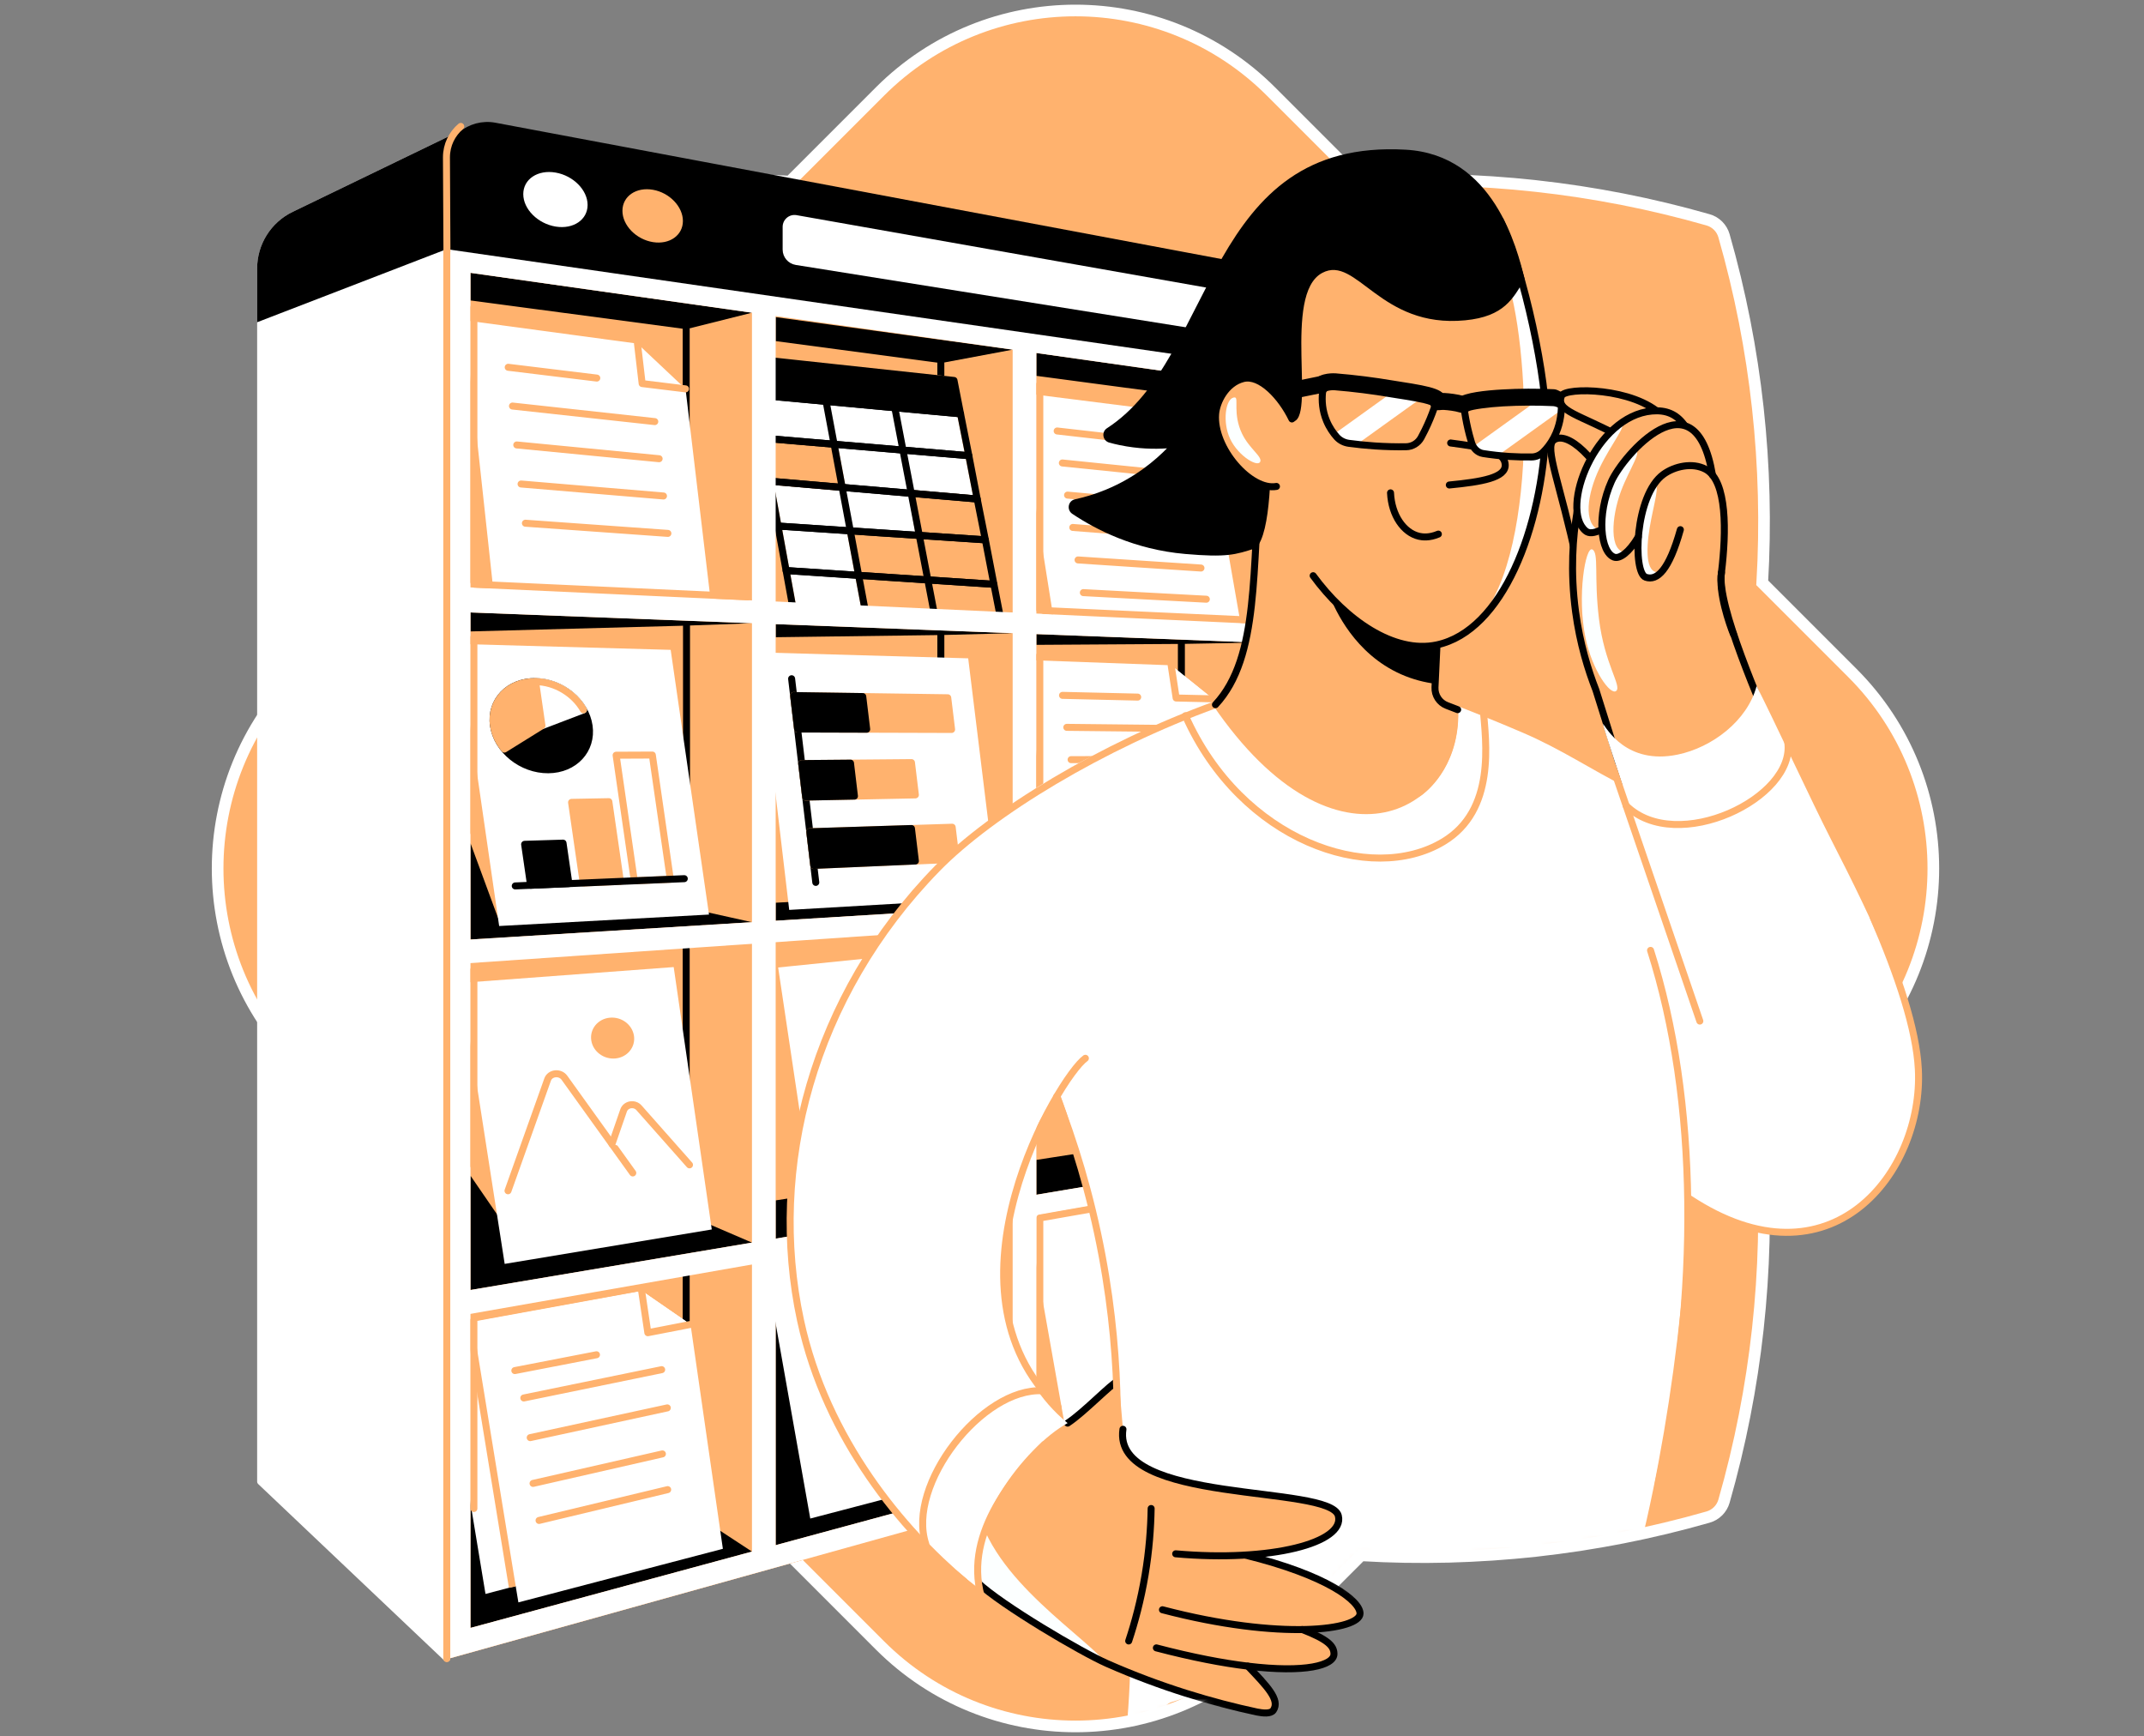 <svg width="368" height="298" viewBox="0 0 368 298" fill="none" xmlns="http://www.w3.org/2000/svg">
<rect x="0" y="0" width="368" height="298" fill="#808080" stroke="none"/>
<g clip-path="url(#clip0_7066_536)">
<path d="M317.943 115.491L302.475 100.023C303.648 80.019 301.465 59.852 295.907 40.451C295.534 39.141 294.495 38.105 293.188 37.732C273.783 32.174 253.62 29.991 233.616 31.163L218.152 15.699C199.62 -2.833 169.575 -2.833 151.043 15.699L135.575 31.167C115.574 29.994 95.408 32.178 76.002 37.739C74.696 38.112 73.66 39.148 73.287 40.454C67.726 59.86 65.543 80.022 66.719 100.026L51.251 115.494C32.722 134.026 32.722 164.071 51.251 182.6L66.719 198.068C65.543 218.072 67.726 238.231 73.287 257.633C73.66 258.943 74.696 259.978 76.002 260.352C95.408 265.913 115.574 268.096 135.575 266.92L151.043 282.388C169.575 300.923 199.62 300.923 218.152 282.388L233.616 266.923C253.62 268.1 273.786 265.916 293.188 260.359C294.495 259.985 295.534 258.946 295.907 257.64C301.465 238.231 303.652 218.068 302.475 198.064L317.943 182.596C336.475 164.064 336.475 134.019 317.943 115.491Z" fill="#FFB26E" stroke="white" stroke-width="2" stroke-miterlimit="10"/>
<mask id="mask0_7066_536" style="mask-type:luminance" maskUnits="userSpaceOnUse" x="0" y="1" width="347" height="296">
<path d="M302.475 100.023C303.648 80.019 301.465 59.852 295.907 40.451C295.534 39.141 294.495 38.105 293.188 37.732C273.783 32.174 256.173 23.542 236.169 24.715L218.148 15.699C199.616 -2.833 169.571 -2.833 151.039 15.699L72.914 14.871C52.913 13.699 46.077 19.154 26.672 24.715C25.365 25.085 -1.26 198.064 0.047 198.438C19.452 203.999 48.007 297.465 68.011 296.292L151.039 282.391C165.331 296.683 186.465 299.955 203.892 292.207C209.062 289.907 222.251 311.355 238.152 277.429L229.467 271.076L233.616 266.927C253.62 268.103 273.786 265.92 293.188 260.362C294.495 259.989 295.534 258.95 295.907 257.643C301.465 238.234 322.825 234.558 321.652 214.554L339.169 189.33C357.701 170.798 336.479 134.019 317.947 115.491L302.479 100.023H302.475Z" fill="white"/>
</mask>
<g mask="url(#mask0_7066_536)">
<path d="M62.197 38.968L72.019 267.568L76.686 284.741L219.807 244.863V63.42L205.881 54.429L62.197 38.968Z" fill="#FFB26E"/>
<path d="M219.807 244.863L76.689 284.741V28.497C76.689 24.137 80.651 20.852 84.937 21.654L214.482 45.973C217.57 46.554 219.807 49.248 219.807 52.393V244.866V244.863Z" fill="#FFB26E"/>
<path d="M219.116 242.489L184.018 251.684L176.048 206.738L205.166 201.459L210.393 205.069L213.562 207.256L219.116 242.489Z" fill="white"/>
<path d="M178.474 231.98V209.031L187.698 207.411" stroke="#FFB26E" stroke-width="1.2" stroke-linecap="round" stroke-linejoin="round"/>
<path d="M117.779 258.89V218.991" stroke="black" stroke-width="1.2" stroke-linecap="round" stroke-linejoin="round"/>
<path d="M161.488 247.905V211.324" stroke="black" stroke-width="1.2" stroke-linecap="round" stroke-linejoin="round"/>
<path d="M202.775 204.083V237.53" stroke="black" stroke-width="1.2" stroke-linecap="round" stroke-linejoin="round"/>
<path d="M80.753 244.57L89.907 265.892L117.779 258.89L129.07 266.283L80.753 279.38V244.57Z" fill="black"/>
<path d="M133.137 224.387L140.023 253.301L161.488 247.906L173.815 254.15L133.137 265.18V224.387Z" fill="black"/>
<path d="M174.171 251.417L139.075 260.612L131.102 215.666L160.221 210.387L165.45 213.994L168.62 216.184L174.171 251.417Z" fill="white"/>
<path d="M117.779 208.401V162.867" stroke="black" stroke-width="1.2" stroke-linecap="round" stroke-linejoin="round"/>
<path d="M161.488 201.611V159.75" stroke="black" stroke-width="1.2" stroke-linecap="round" stroke-linejoin="round"/>
<path d="M202.775 195.197V156.922" stroke="black" stroke-width="1.2" stroke-linecap="round" stroke-linejoin="round"/>
<path d="M80.753 201.769L88.438 212.958L117.779 208.401L129.07 213.254L80.753 221.386V201.769Z" fill="black"/>
<path d="M133.137 206.013L161.488 201.611L173.815 205.724L133.137 212.571V206.013Z" fill="black"/>
<path d="M175.037 200.068L140.023 209.243L133.563 166.04L162.464 163.103L166.968 164.413L169.634 165.801L175.037 200.068Z" fill="white"/>
<path d="M177.883 199.064L202.775 195.197L215.736 198.67L177.883 205.041V199.064Z" fill="black"/>
<path d="M80.753 144.698L85.469 157.492L117.835 155.77L129.07 158.264L80.753 161.236V144.698Z" fill="black"/>
<path d="M133.137 154.925L161.488 153.354L173.815 155.513L133.137 158.014V154.925Z" fill="black"/>
<path d="M80.753 105.108L129.07 106.957L117.835 107.369L80.753 108.366V105.108Z" fill="black"/>
<path d="M133.137 107.112L173.815 108.669L161.488 108.986L133.137 109.359V107.112Z" fill="black"/>
<path d="M117.835 155.77V107.369" stroke="black" stroke-width="1.2" stroke-linecap="round" stroke-linejoin="round"/>
<path d="M161.488 153.354V108.986" stroke="black" stroke-width="1.2" stroke-linecap="round" stroke-linejoin="round"/>
<path d="M202.775 151.068V110.511" stroke="black" stroke-width="1.2" stroke-linecap="round" stroke-linejoin="round"/>
<path d="M177.883 152.446L202.775 151.069L215.736 152.932L177.883 155.263V152.446Z" fill="black"/>
<path d="M177.883 108.827L215.736 110.275L202.775 110.511L177.883 110.669V108.827Z" fill="black"/>
<path d="M202.775 67.819L177.883 64.505V60.581L215.736 65.945L202.775 67.819Z" fill="black"/>
<path d="M161.488 62.318L133.137 58.542V54.429L173.815 60.008L161.488 62.318Z" fill="black"/>
<path d="M117.779 102.706V56.496" stroke="black" stroke-width="1.2" stroke-linecap="round" stroke-linejoin="round"/>
<path d="M161.488 62.318V104.647" stroke="black" stroke-width="1.2" stroke-linecap="round" stroke-linejoin="round"/>
<path d="M202.775 67.819V106.482" stroke="black" stroke-width="1.2" stroke-linecap="round" stroke-linejoin="round"/>
<path d="M116.62 264.832L83.331 273.552L75.77 227.817L103.388 222.809L111.355 228.306L116.62 264.832Z" fill="white"/>
<path d="M103.043 222.523L104.058 229.37L111.006 228.021" fill="white"/>
<path d="M103.043 222.523L104.058 229.37L111.006 228.021" stroke="#FFB26E" stroke-width="1.2" stroke-linecap="round" stroke-linejoin="round"/>
<path d="M213.179 108.366L180.975 107.035L174.657 67.33L200.303 70.57L207.692 76.948L213.179 108.366Z" fill="white"/>
<path d="M200.303 70.57L201.271 76.219L207.692 76.948" fill="white"/>
<path d="M200.303 70.57L201.271 76.219L207.692 76.948" stroke="#FFB26E" stroke-width="1.2" stroke-linecap="round" stroke-linejoin="round"/>
<path d="M181.454 73.965L194.562 75.455" stroke="#FFB26E" stroke-width="1.2" stroke-linecap="round" stroke-linejoin="round"/>
<path d="M182.345 79.455L203.402 81.6" stroke="#FFB26E" stroke-width="1.2" stroke-linecap="round" stroke-linejoin="round"/>
<path d="M183.236 84.971L204.311 86.869" stroke="#FFB26E" stroke-width="1.2" stroke-linecap="round" stroke-linejoin="round"/>
<path d="M184.134 90.521L205.223 92.162" stroke="#FFB26E" stroke-width="1.2" stroke-linecap="round" stroke-linejoin="round"/>
<path d="M185.039 96.096L206.138 97.487" stroke="#FFB26E" stroke-width="1.2" stroke-linecap="round" stroke-linejoin="round"/>
<path d="M185.948 101.706L207.058 102.837" stroke="#FFB26E" stroke-width="1.2" stroke-linecap="round" stroke-linejoin="round"/>
<path d="M213.179 151.646L180.993 153.379L175.847 113.258L201.021 114.177L208.185 119.935L213.179 151.646Z" fill="white"/>
<path d="M201.021 114.177L201.874 119.791L208.185 119.935" fill="white"/>
<path d="M201.021 114.177L201.874 119.791L208.185 119.935" stroke="#FFB26E" stroke-width="1.2" stroke-linecap="round" stroke-linejoin="round"/>
<path d="M182.373 119.337L195.274 119.636" stroke="#FFB26E" stroke-width="1.2" stroke-linecap="round" stroke-linejoin="round"/>
<path d="M183.105 124.827L203.881 125.049" stroke="#FFB26E" stroke-width="1.2" stroke-linecap="round" stroke-linejoin="round"/>
<path d="M183.845 130.371L204.688 130.332" stroke="#FFB26E" stroke-width="1.2" stroke-linecap="round" stroke-linejoin="round"/>
<path d="M184.595 135.974L205.504 135.667" stroke="#FFB26E" stroke-width="1.2" stroke-linecap="round" stroke-linejoin="round"/>
<path d="M185.353 141.633L206.325 141.056" stroke="#FFB26E" stroke-width="1.2" stroke-linecap="round" stroke-linejoin="round"/>
<path d="M186.117 147.353L207.16 146.497" stroke="#FFB26E" stroke-width="1.2" stroke-linecap="round" stroke-linejoin="round"/>
<path d="M122.17 211L86.624 216.91L79.116 168.688L115.634 165.969L122.17 211Z" fill="white"/>
<path d="M108.224 177.859C108.46 179.451 107.287 180.881 105.6 181.054C103.899 181.226 102.318 180.064 102.078 178.454C101.839 176.845 103.033 175.408 104.737 175.253C106.442 175.098 107.988 176.267 108.224 177.863V177.859Z" fill="#FFB26E" stroke="#FFB26E" stroke-width="1.2" stroke-linecap="round" stroke-linejoin="round"/>
<path d="M108.611 201.301L96.88 184.966C96.126 183.92 94.411 184.1 93.992 185.28L87.195 204.361" fill="white"/>
<path d="M108.611 201.301L96.88 184.966C96.126 183.92 94.411 184.1 93.992 185.28L87.195 204.361" stroke="#FFB26E" stroke-width="1.2" stroke-linecap="round" stroke-linejoin="round"/>
<path d="M118.346 199.913L109.678 190.119C108.9 189.238 107.41 189.495 107.033 190.58L105.04 196.335" fill="white"/>
<path d="M118.346 199.913L109.678 190.119C108.9 189.238 107.41 189.495 107.033 190.58L105.04 196.335" stroke="#FFB26E" stroke-width="1.2" stroke-linecap="round" stroke-linejoin="round"/>
<path d="M171.23 154.083L135.462 156.158L130.246 111.958L166.183 112.983L171.23 154.083Z" fill="white"/>
<path d="M135.874 116.484L140.023 151.438" stroke="black" stroke-width="1.2" stroke-linecap="round" stroke-linejoin="round"/>
<path d="M136.899 125.112L163.334 125.19L162.672 119.752L136.219 119.372L136.899 125.112Z" fill="#FFB26E" stroke="#FFB26E" stroke-width="1.2" stroke-linecap="round" stroke-linejoin="round"/>
<path d="M136.899 125.112L148.76 125.148L148.084 119.544L136.219 119.372L136.899 125.112Z" fill="black" stroke="black" stroke-width="1.2" stroke-linecap="round" stroke-linejoin="round"/>
<path d="M138.287 136.798L157.118 136.421L156.445 130.878L137.603 131.043L138.287 136.798Z" fill="#FFB26E" stroke="#FFB26E" stroke-width="1.2" stroke-linecap="round" stroke-linejoin="round"/>
<path d="M138.287 136.798L146.658 136.629L145.982 130.969L137.603 131.043L138.287 136.798Z" fill="black" stroke="black" stroke-width="1.2" stroke-linecap="round" stroke-linejoin="round"/>
<path d="M139.678 148.522L164.105 147.462L163.433 141.968L138.991 142.746L139.678 148.522Z" fill="#FFB26E" stroke="#FFB26E" stroke-width="1.2" stroke-linecap="round" stroke-linejoin="round"/>
<path d="M139.678 148.522L157.118 147.765L156.445 142.19L138.991 142.746L139.678 148.522Z" fill="black" stroke="black" stroke-width="1.2" stroke-linecap="round" stroke-linejoin="round"/>
<path d="M121.695 156.957L85.677 158.922L78.661 110.511L115.116 111.529L121.695 156.957Z" fill="white"/>
<path d="M115.056 150.899L108.872 151.163L105.751 129.61L111.968 129.582L115.056 150.899Z" fill="white" stroke="#FFB26E" stroke-width="1.2" stroke-linecap="round" stroke-linejoin="round"/>
<path d="M106.488 151.266L100.11 151.54L98.106 137.703L104.505 137.583L106.488 151.266Z" fill="#FFB26E" stroke="#FFB26E" stroke-width="1.2" stroke-linecap="round" stroke-linejoin="round"/>
<path d="M97.648 151.646L91.069 151.931L90.048 144.902L96.641 144.698L97.648 151.646Z" fill="black" stroke="black" stroke-width="1.2" stroke-linecap="round" stroke-linejoin="round"/>
<path d="M101.113 124.577C101.708 128.698 98.606 132.068 94.119 132.107C89.562 132.146 85.314 128.743 84.701 124.507C84.089 120.27 87.353 116.899 91.928 116.977C96.433 117.054 100.518 120.456 101.113 124.577Z" fill="black" stroke="black" stroke-width="1.2" stroke-linecap="round" stroke-linejoin="round"/>
<path d="M100.145 121.819C98.567 119.044 95.373 117.037 91.928 116.977L93.023 124.542L100.145 121.819Z" fill="white" stroke="white" stroke-width="1.2" stroke-linecap="round" stroke-linejoin="round"/>
<path d="M100.145 121.819C98.567 119.044 95.373 117.037 91.928 116.977" stroke="#FFB26E" stroke-width="1.2" stroke-linecap="round" stroke-linejoin="round"/>
<path d="M84.701 124.507C84.916 125.996 85.592 127.38 86.568 128.557L93.023 124.545L91.928 116.98C87.353 116.899 84.089 120.27 84.701 124.51V124.507Z" fill="#FFB26E" stroke="#FFB26E" stroke-width="1.2" stroke-linecap="round" stroke-linejoin="round"/>
<path d="M88.438 152.044L117.451 150.797" stroke="black" stroke-width="1.2" stroke-linecap="round" stroke-linejoin="round"/>
<path d="M164.869 71.02L131.454 67.935C130.436 67.84 129.609 68.745 129.792 69.752L136.24 105.115L171.86 106.742L164.869 71.024V71.02Z" fill="white"/>
<path d="M171.86 106.739L136.24 105.112L128.281 61.473L163.746 65.294L171.86 106.739Z" stroke="#FFB26E" stroke-width="1.2" stroke-linecap="round" stroke-linejoin="round"/>
<path d="M143.164 76.243L131.102 75.454L132.13 82.579L144.552 83.646L143.164 76.243Z" fill="#FFB26E" stroke="#FFB26E" stroke-width="1.2" stroke-linecap="round" stroke-linejoin="round"/>
<path d="M167.729 85.639L156.54 84.678L157.84 92.162L145.946 91.105L147.373 98.741L148.672 105.679L171.86 106.739L167.729 85.639Z" fill="#FFB26E" stroke="#FFB26E" stroke-width="1.2" stroke-linecap="round" stroke-linejoin="round"/>
<path d="M160.534 106.221L152.55 64.537" stroke="black" stroke-width="1.2" stroke-linecap="round" stroke-linejoin="round"/>
<path d="M140.696 63.04L148.673 105.679" stroke="black" stroke-width="1.2" stroke-linecap="round" stroke-linejoin="round"/>
<path d="M169.127 92.648L133.536 90.281L132.13 82.579L167.729 85.64L169.127 92.648Z" stroke="black" stroke-width="1.2" stroke-linecap="round" stroke-linejoin="round"/>
<path d="M166.296 78.208L130.781 75.19L132.13 82.579L167.729 85.639L166.296 78.208Z" stroke="black" stroke-width="1.2" stroke-linecap="round" stroke-linejoin="round"/>
<path d="M164.869 71.02L131.215 67.91C130.316 67.826 129.587 68.625 129.749 69.513L130.785 75.19L166.299 78.208L164.869 71.02Z" stroke="black" stroke-width="1.2" stroke-linecap="round" stroke-linejoin="round"/>
<path d="M170.596 100.28L134.927 97.917L136.24 105.112L171.86 106.739L170.596 100.28Z" stroke="black" stroke-width="1.2" stroke-linecap="round" stroke-linejoin="round"/>
<path d="M170.596 100.28L134.927 97.917L133.535 90.281L169.127 92.648L170.596 100.28Z" stroke="black" stroke-width="1.2" stroke-linecap="round" stroke-linejoin="round"/>
<path d="M163.746 65.294L131.584 61.828L131.102 67.9L164.869 71.02L163.746 65.294Z" fill="black" stroke="black" stroke-width="1.2" stroke-linecap="round" stroke-linejoin="round"/>
<path d="M122.17 104.647L84.86 102.935L79.658 54.957L109.418 58.975L117.666 66.738L122.17 104.647Z" fill="white"/>
<path d="M109.418 58.976L110.221 65.829L117.666 66.738" stroke="#FFB26E" stroke-width="1.2" stroke-linecap="round" stroke-linejoin="round"/>
<path d="M87.23 63.033L102.434 64.885" stroke="#FFB26E" stroke-width="1.2" stroke-linecap="round" stroke-linejoin="round"/>
<path d="M87.963 69.686L112.387 72.355" stroke="#FFB26E" stroke-width="1.2" stroke-linecap="round" stroke-linejoin="round"/>
<path d="M88.699 76.363L113.133 78.726" stroke="#FFB26E" stroke-width="1.2" stroke-linecap="round" stroke-linejoin="round"/>
<path d="M89.438 83.065L113.883 85.122" stroke="#FFB26E" stroke-width="1.2" stroke-linecap="round" stroke-linejoin="round"/>
<path d="M90.181 89.795L114.637 91.542" stroke="#FFB26E" stroke-width="1.2" stroke-linecap="round" stroke-linejoin="round"/>
<path d="M124.076 265.807L88.977 275.003L81.007 226.785L110.126 221.506L115.352 225.112L118.522 227.299L124.076 265.807Z" fill="white"/>
<path d="M110.126 221.506L111.196 228.722L118.522 227.299" fill="white"/>
<path d="M110.126 221.506L111.196 228.722L118.522 227.299" stroke="#FFB26E" stroke-width="1.2" stroke-linecap="round" stroke-linejoin="round"/>
<path d="M87.938 272.379L80.419 226.345L111.355 220.703" stroke="#FFB26E" stroke-width="1.2" stroke-miterlimit="10"/>
<path d="M88.368 235.22L102.381 232.504" stroke="#FFB26E" stroke-width="1.2" stroke-linecap="round" stroke-linejoin="round"/>
<path d="M89.907 239.921L113.57 235.061" stroke="#FFB26E" stroke-width="1.2" stroke-linecap="round" stroke-linejoin="round"/>
<path d="M91.006 246.726L114.539 241.623" stroke="#FFB26E" stroke-width="1.2" stroke-linecap="round" stroke-linejoin="round"/>
<path d="M91.495 254.583L113.697 249.519" stroke="#FFB26E" stroke-width="1.2" stroke-linecap="round" stroke-linejoin="round"/>
<path d="M92.524 260.94L114.602 255.65" stroke="#FFB26E" stroke-width="1.2" stroke-linecap="round" stroke-linejoin="round"/>
<path d="M79.658 22.792L50.49 36.901C46.972 38.602 44.735 42.166 44.735 46.075V254.259L76.686 284.558L79.658 22.792Z" fill="white" stroke="white" stroke-width="1.2" stroke-linecap="round" stroke-linejoin="round"/>
<path d="M44.735 46.075V54.429L79.45 41.039L79.658 22.792L50.49 36.901C46.972 38.602 44.735 42.166 44.735 46.075Z" fill="black" stroke="black" stroke-width="1.2" stroke-miterlimit="10"/>
<path d="M117.779 56.496L129.07 53.668L80.753 46.825V51.562L117.779 56.496Z" fill="black"/>
<path d="M219.807 63.42L76.689 42.764V28.497C76.689 24.137 80.651 20.852 84.937 21.654L214.482 45.973C217.57 46.554 219.807 49.248 219.807 52.393V63.427V63.42Z" fill="black" stroke="black" stroke-width="1.2" stroke-linecap="round" stroke-linejoin="round"/>
<path d="M100.856 35.175C100.856 37.707 98.423 39.373 95.39 38.887C92.326 38.397 89.815 35.9 89.815 33.315C89.815 30.73 92.326 29.078 95.39 29.621C98.423 30.156 100.856 32.639 100.856 35.171V35.175Z" fill="white"/>
<path d="M117.215 37.925C117.215 40.384 114.926 42.007 112.077 41.553C109.196 41.092 106.836 38.686 106.836 36.179C106.836 33.671 109.196 32.062 112.077 32.569C114.926 33.072 117.215 35.467 117.215 37.925Z" fill="#FFB26E"/>
<path d="M134.335 38.932V42.828C134.335 44.141 135.289 45.261 136.589 45.469L210.291 57.253V49.928L136.726 36.925C135.479 36.703 134.335 37.665 134.335 38.932Z" fill="white"/>
<path d="M80.754 46.825L215.736 65.945V242.785L80.754 279.38V46.825ZM76.686 42.765V284.741L219.803 244.863V63.42L76.686 42.765Z" fill="white"/>
<path d="M218.197 110.37L78.661 105.031L77.795 100.678L217.841 107.148L218.197 110.37Z" fill="white"/>
<path d="M78.038 165.469L78.087 161.402L218.197 152.78V155.865L78.038 165.469Z" fill="white"/>
<path d="M133.137 268.315L129.07 269.22V51.502L133.137 52.175V268.315Z" fill="white"/>
<path d="M177.882 255.668L173.815 257.112V58.546L177.882 58.381V255.668Z" fill="white"/>
<path d="M78.119 225.947L78.197 221.816L218.197 198.258V201.378L78.119 225.947Z" fill="white"/>
<path d="M81.341 226.574V258.89" stroke="#FFB26E" stroke-width="1.2" stroke-linecap="round" stroke-linejoin="round"/>
<path d="M81.341 166.41V200.118" stroke="#FFB26E" stroke-width="1.2" stroke-linecap="round" stroke-linejoin="round"/>
<path d="M81.341 109.359V142.926" stroke="#FFB26E" stroke-width="1.2" stroke-linecap="round" stroke-linejoin="round"/>
<path d="M81.341 52.721V99.882" stroke="#FFB26E" stroke-width="1.2" stroke-linecap="round" stroke-linejoin="round"/>
<path d="M178.474 112.444V151.54" stroke="#FFB26E" stroke-width="1.2" stroke-linecap="round" stroke-linejoin="round"/>
<path d="M178.474 65.935V104.647" stroke="#FFB26E" stroke-width="1.2" stroke-linecap="round" stroke-linejoin="round"/>
<path d="M179.186 104.781L214.644 106.419" stroke="#FFB26E" stroke-width="1.2" stroke-linecap="round" stroke-linejoin="round"/>
<path d="M81.461 100.266L128.281 102.428" stroke="#FFB26E" stroke-width="1.2" stroke-linecap="round" stroke-linejoin="round"/>
<path d="M76.714 43.106L76.629 27.004C76.629 24.852 77.594 22.962 79.087 21.696" stroke="#FFB26E" stroke-width="1.2" stroke-linecap="round" stroke-linejoin="round"/>
<path d="M285.282 71.327C280.457 66.502 268.666 66.421 268.032 67.925C266.926 70.548 271.067 71.123 278.16 74.968C280.876 75.285 283.595 75.602 286.31 75.919C285.968 74.391 285.623 72.859 285.282 71.33V71.327Z" fill="#FFB26E"/>
<path d="M285.282 71.327C280.457 66.502 268.666 66.421 268.032 67.925C266.926 70.548 271.067 71.123 278.16 74.968C280.876 75.285 283.595 75.602 286.31 75.919C285.968 74.391 285.623 72.859 285.282 71.33V71.327Z" stroke="black" stroke-width="1.2" stroke-linecap="round" stroke-linejoin="round"/>
<path d="M270.648 96.332C267.855 83.118 264.982 76.757 266.69 75.521C268.986 73.859 274.128 78.448 278.104 86.746C276.942 91.363 275.998 95.121 274.839 99.734L270.648 96.332Z" fill="#FFB26E"/>
<path d="M270.648 96.332C267.855 83.118 264.982 76.757 266.69 75.521C268.986 73.859 274.128 78.448 278.104 86.746C276.942 91.363 275.998 95.121 274.839 99.734L270.648 96.332Z" stroke="black" stroke-width="1.2" stroke-linecap="round" stroke-linejoin="round"/>
<path d="M288.42 90.901C286.469 97.864 284.43 99.731 282.478 99.068C280.21 98.297 280.584 84.974 285.532 81.392C287.42 80.026 290.459 79.321 292.748 80.529C296.485 82.498 296.316 91.345 295.471 98.258C294.956 101.71 296.837 107.169 297.531 108.831" fill="#FFB26E"/>
<path d="M284.176 74.969C274.522 79.91 273.483 94.36 277.054 95.621C278.4 96.096 281.143 93.564 283.147 87.848C285.704 85.816 288.025 86.337 290.585 84.305" fill="#FFB26E"/>
<path d="M279.823 87.848C276.318 90.44 273.307 92.085 272.149 91.109C267.637 87.312 273.843 71.387 283.542 70.538C288.053 70.143 292.403 74.415 293.928 81.519C292.945 88.672 291.963 95.825 290.976 102.981" fill="#FFB26E"/>
<path d="M291.762 175.239L273.927 118.435C272.575 114.987 271.166 110.441 270.434 104.982C269.497 98.016 269.99 92.081 270.684 87.848C278.946 91.317 287.208 94.786 295.474 98.255C294.601 103.862 301.616 119.337 304.448 126.345C306.98 140.584 309.509 154.823 312.041 169.062" fill="#FFB26E"/>
<path d="M295.474 98.255C294.601 103.862 302.236 120.914 305.064 127.919C307.596 142.158 309.509 154.823 312.041 169.058" stroke="black" stroke-width="1.2" stroke-linecap="round" stroke-linejoin="round"/>
<path d="M291.762 175.239L273.927 118.435C272.575 114.987 271.166 110.441 270.434 104.982C269.497 98.016 269.99 92.081 270.684 87.848" stroke="black" stroke-width="1.2" stroke-linecap="round" stroke-linejoin="round"/>
<path d="M279.164 135.104C273.131 132.11 268.081 128.617 261.329 125.725C257.589 124.126 253.905 122.623 250.281 121.207C250.781 130.899 245.323 135.481 244.16 136.368C236.131 142.507 209.118 122.478 208.149 120.943C206.005 121.605 198.957 124.919 196.809 125.581C191.466 143.828 183.813 162.434 178.471 180.68C189.783 197.215 198.383 275.003 191.921 306.988C195.407 305.974 197.626 293.116 201.113 292.105C214.453 288.227 220.891 279.644 229.46 271.072C230.235 270.297 232.665 269.051 233.718 268.744C244.055 265.74 266.232 285.385 276.568 282.381C290.973 241.721 297.298 160.271 279.157 135.1L279.164 135.104Z" fill="white"/>
<path d="M163.873 269.22C166.187 271.227 168.8 273.312 171.737 275.379C173.85 276.869 175.91 278.197 177.883 279.38C181.274 281.124 185.261 283.395 190.005 285.487C199.387 289.625 208.174 292.193 215.736 293.813C216.757 294.017 218.113 294.161 218.557 293.517C220.49 290.692 213.524 286.456 208.146 278.796C204.441 273.52 203.416 267.783 202.775 263.479C199.433 257.414 190.487 249.628 192.745 245.289C192.505 242.492 192.266 239.692 192.026 236.893C190.251 236.893 185.694 242.728 183.246 244.232C181.038 242.964 178.83 241.696 176.622 240.429C174.495 240.622 169.441 241.401 165.577 245.377C160.122 250.987 159.277 260.662 163.873 269.216V269.22Z" fill="#FFB26E"/>
<path d="M167.324 255.583C167.257 253.706 163.052 259.299 161.784 264.036C162.274 265.779 162.964 267.519 163.873 269.216C166.186 271.224 168.8 273.309 171.737 275.376C173.85 276.866 175.91 278.194 177.883 279.377C181.274 281.12 185.261 283.392 190.005 285.484C184.507 279.377 167.807 269.213 167.321 255.58L167.324 255.583Z" fill="#FCFFFF"/>
<path d="M198.482 282.811C218.888 288.164 228.967 286.678 228.967 283.853C228.967 281.177 224.952 279.458 199.968 272.516" fill="#FFB26E"/>
<path d="M201.796 266.663C218.194 268.125 230.883 264.751 229.714 260.133C228.337 254.706 190.829 258.295 192.745 245.289C190.396 245.447 188.043 245.602 185.694 245.761" fill="#FFB26E"/>
<path d="M199.524 276.267C219.93 281.62 233.44 279.733 233.44 276.908C233.44 274.735 226.977 270.129 212.893 266.663L202.775 262.866L200.961 263.923" fill="#FFB26E"/>
<path d="M201.796 266.663C218.194 268.125 230.883 264.751 229.714 260.133C228.337 254.706 190.829 258.295 192.745 245.289" stroke="black" stroke-width="1.2" stroke-linecap="round" stroke-linejoin="round"/>
<path d="M199.524 276.267C219.93 281.62 233.44 279.733 233.44 276.908C233.44 274.735 227.808 270.347 213.725 266.881" stroke="black" stroke-width="1.2" stroke-linecap="round" stroke-linejoin="round"/>
<path d="M193.731 281.624C194.788 278.44 195.812 274.647 196.541 270.322C197.256 266.068 197.531 262.204 197.584 258.89" stroke="black" stroke-width="1.2" stroke-linecap="round" stroke-linejoin="round"/>
<path d="M167.771 271.576C171.892 275.489 185.574 283.536 190.005 285.487C199.387 289.625 208.174 292.193 215.735 293.813C216.757 294.017 218.113 294.162 218.556 293.517C219.778 291.728 217.44 289.375 214.193 285.945" stroke="black" stroke-width="1.2" stroke-linecap="round" stroke-linejoin="round"/>
<path d="M198.482 282.811C204.663 284.434 209.9 285.427 214.193 285.945C224.072 287.139 228.967 285.822 228.967 283.85C228.967 282.48 227.918 281.363 223.554 279.669" stroke="black" stroke-width="1.2" stroke-linecap="round" stroke-linejoin="round"/>
<path d="M192.026 236.896C190.642 237.534 186.078 242.383 183.246 244.236" stroke="black" stroke-width="1.2" stroke-linecap="round" stroke-linejoin="round"/>
<path d="M186.296 181.624C172.927 194.025 163.982 228.342 183.246 244.236C176.023 248.156 164.429 262.831 168.497 272.995C162.64 268.132 144.076 256.115 137.406 226.605C128.929 189.091 148.757 144.564 196.809 125.581C207.269 134.65 217.732 143.715 228.192 152.784" fill="white"/>
<path d="M165.521 271.417C155.16 262.729 141.844 247.176 137.406 226.605C131.764 200.438 139.477 170.953 160.886 149.044C170.237 139.475 189.279 127.948 208.629 120.943" stroke="#FFB26E" stroke-width="1.2" stroke-linecap="round" stroke-linejoin="round"/>
<path d="M178.953 238.685C168.589 238.111 155.554 254.801 158.9 264.972" stroke="#FFB26E" stroke-width="1.2" stroke-linecap="round" stroke-linejoin="round"/>
<path d="M301.51 117.734C299.918 123.725 293.85 128.289 287.94 129.508C279.168 131.318 275.716 124.936 275.146 124.207C275.082 124.767 279.682 137.992 279.618 138.555C278.343 149.825 275.202 157.538 273.927 168.808L288.06 204.354C313.823 223.492 330.185 201.604 329.266 183.515C328.755 173.492 321.888 158.887 314.189 143.877C311.079 137.812 304.521 123.654 301.507 117.731L301.51 117.734Z" fill="white"/>
<path d="M289.955 205.703C314.333 221.801 330.161 201.047 329.27 183.522C328.917 176.612 325.815 167.364 321.504 157.397" stroke="#FFB26E" stroke-width="1.2" stroke-linecap="round" stroke-linejoin="round"/>
<path d="M279.101 138.245C287.761 146.786 308.29 136.946 306.846 127.342" stroke="#FFB26E" stroke-width="1.2" stroke-linecap="round" stroke-linejoin="round"/>
<path d="M291.762 175.239L276.808 131.543" stroke="#FFB26E" stroke-width="1.2" stroke-linecap="round" stroke-linejoin="round"/>
<path d="M284.651 254.463C291.674 222.069 291.515 188.819 283.302 163.103" stroke="#FFB26E" stroke-width="1.2" stroke-linecap="round" stroke-linejoin="round"/>
<path d="M272.149 91.109C272.592 91.483 273.649 91.349 274.561 91.049C271.673 89.887 272.434 84.77 274.561 80.304C276.562 76.099 279.566 72.612 278.118 72.711C271.765 77.381 268.56 88.087 272.152 91.113L272.149 91.109Z" fill="#FCFFFF"/>
<path d="M280.478 77.247C278.632 79.184 277.174 81.311 276.593 82.604C273.984 88.415 274.72 94.796 277.055 95.621C277.301 95.709 278.308 95.627 279.164 94.772C276.118 94.898 276.59 88.651 278.234 84.28C279.742 80.276 282.101 77.152 280.474 77.247H280.478Z" fill="#FCFFFF"/>
<path d="M282.478 99.068C283.235 99.326 284.503 98.706 285.275 98.054C282.478 99.068 282.471 94.656 283.154 90.542C283.82 86.548 285.102 82.656 283.827 83.241C280.531 88.235 280.502 98.399 282.475 99.068H282.478Z" fill="#FCFFFF"/>
<path d="M288.42 90.901C286.469 97.864 284.43 99.731 282.478 99.068C280.21 98.297 280.584 84.974 285.532 81.392C287.42 80.026 290.459 79.321 292.748 80.529C296.485 82.498 296.316 91.345 295.471 98.258C294.956 101.71 296.837 107.169 297.531 108.831" stroke="black" stroke-width="1.2" stroke-linecap="round" stroke-linejoin="round"/>
<path d="M293.928 81.519C290.977 63.769 278.59 78.156 276.593 82.604C273.984 88.415 274.72 94.796 277.055 95.621C277.991 95.951 279.612 94.821 281.186 92.165" stroke="black" stroke-width="1.2" stroke-linecap="round" stroke-linejoin="round"/>
<path d="M274.941 90.891C273.575 91.528 272.737 91.606 272.149 91.109C267.637 87.313 273.843 71.387 283.542 70.538C285.961 70.327 287.712 71.059 289.05 72.88" stroke="black" stroke-width="1.2" stroke-linecap="round" stroke-linejoin="round"/>
<path d="M203.465 122.834C213.038 144.353 235.264 151.956 247.742 144.451C256.765 139.024 255.053 127.391 254.567 121.542" stroke="#FFB26E" stroke-width="1.2" stroke-linecap="round" stroke-linejoin="round"/>
<path d="M193.471 234.759L191.762 235.076L192.15 238.685L193.298 237.71L193.471 234.759Z" fill="white"/>
<path d="M250.197 121.175C249.577 120.935 248.957 120.7 248.337 120.46C247.059 119.97 246.242 118.713 246.305 117.347L247.63 89.771L216.419 80.969C215.641 117.766 208.146 120.943 208.146 120.943C229.411 152.174 251.588 138.879 250.193 121.175H250.197Z" fill="#FFB26E"/>
<path d="M250.197 121.791C249.577 121.552 248.957 121.316 248.337 121.076C247.059 120.587 246.242 119.33 246.305 117.963L247.63 89.767L216.419 80.966C214.767 97.16 216.327 112.687 208.625 120.939" stroke="black" stroke-width="1.2" stroke-linecap="round" stroke-linejoin="round"/>
<path d="M232.929 99.734C231.355 100.569 229.781 101.403 228.21 102.235C229.186 104.7 232.528 112.184 240.455 115.709C242.558 116.643 244.569 117.114 246.305 117.343C246.471 113.934 246.633 110.522 246.798 107.112L232.929 99.734Z" fill="black"/>
<path d="M262.425 51.661C269.919 72.246 262.844 107.197 246.626 110.669C236.441 112.853 224.431 100.812 220.547 89.767C219.765 87.879 218.979 85.992 218.198 84.104V54.954L226.861 38.968L262.425 51.657V51.661Z" fill="#FFB26E"/>
<path d="M250.401 109.218C260.456 103.541 266.021 84.875 265.362 67.907C265.137 62.096 263.231 52.957 261.474 48.135L259.156 49.47C263.069 63.857 263.756 102.305 250.401 109.218Z" fill="white"/>
<path d="M257.498 37.82C261.629 46.455 265.647 65.621 265.366 73.306C264.725 90.707 257.878 108.26 246.626 110.673C239.244 112.254 230.904 106.366 225.393 98.801" stroke="black" stroke-width="1.2" stroke-linecap="round" stroke-linejoin="round"/>
<path d="M218.197 72.88L221.747 72.366C226.09 72.475 220.025 50.509 226.956 46.832C232.859 43.701 236.824 56.391 251.486 54.971C258.216 54.32 259.741 51.196 261.689 47.896C260.379 42.536 256.374 26.553 241.29 25.691C206.713 23.715 208.879 61.297 189.998 73.496C189.015 74.134 189.262 75.648 190.392 75.958C190.949 76.113 191.533 76.254 192.143 76.381C195.333 77.05 198.147 77.092 200.303 76.944C198.316 78.969 194.879 81.942 189.836 84.026C187.934 84.815 186.127 85.34 184.507 85.692C183.32 85.95 183.046 87.513 184.053 88.186C188.047 90.855 194.682 94.314 203.43 95.071C210.509 95.684 212.041 95.226 215.567 94.06C218.194 91.43 218.194 80.089 218.194 72.876L218.197 72.88Z" fill="black"/>
<path d="M221.747 71.901C219.923 68.108 216.32 64.23 213.387 64.973C210.428 65.72 208.819 68.946 208.653 71.041C208.185 76.948 214.721 84.277 219.092 83.481C220.684 83.657 221.385 84.453 222.977 84.629C223.544 80.501 222.994 78.339 223.561 74.211" fill="#FFB26E"/>
<path d="M221.747 71.901C219.923 68.108 216.32 64.23 213.387 64.973C210.428 65.72 208.819 68.946 208.653 71.041C208.185 76.948 214.721 84.277 219.092 83.481" stroke="black" stroke-width="1.2" stroke-linecap="round" stroke-linejoin="round"/>
<path d="M238.673 84.583C238.849 88.436 240.927 91.43 243.579 92.039C244.129 92.166 245.312 92.328 246.883 91.662" stroke="black" stroke-width="1.2" stroke-linecap="round" stroke-linejoin="round"/>
<path d="M248.992 76.025C254.483 76.754 258.248 77.346 258.357 79.776C258.456 81.977 254.36 82.695 248.763 83.234" stroke="black" stroke-width="1.2" stroke-linecap="round" stroke-linejoin="round"/>
<path d="M226.991 67.463C227.093 66.357 228.062 65.54 229.171 65.632C232.232 65.882 235.504 66.276 238.948 66.861C241.072 67.224 243.107 67.629 245.044 68.069C245.939 68.273 246.453 69.199 246.15 70.066C245.735 71.256 245.217 72.524 244.569 73.845C244.354 74.278 244.139 74.697 243.921 75.099C243.403 76.053 242.421 76.659 241.332 76.673C239.649 76.697 237.849 76.659 235.947 76.532C234.394 76.426 232.915 76.271 231.527 76.085C230.721 75.975 229.974 75.599 229.432 74.989C228.84 74.324 228.192 73.419 227.703 72.253C226.945 70.45 226.872 68.745 226.991 67.46V67.463Z" fill="#FFB26E"/>
<path d="M267.996 69.777C268.003 69.023 267.415 68.393 266.661 68.358C263.957 68.228 261.044 68.22 257.941 68.397C256.092 68.502 254.314 68.661 252.613 68.865C251.827 68.96 251.26 69.819 251.398 70.714C251.584 71.939 251.845 73.26 252.208 74.644C252.328 75.099 252.451 75.539 252.581 75.962C252.887 76.969 253.638 77.687 254.553 77.835C255.973 78.061 257.501 78.237 259.128 78.339C260.459 78.42 261.727 78.444 262.932 78.423C263.633 78.413 264.316 78.127 264.862 77.589C265.457 77 266.13 76.183 266.704 75.088C267.75 73.095 267.986 71.123 267.996 69.788V69.777Z" fill="#FFB26E"/>
<path d="M239.476 66.956L229.006 74.479C229.147 74.662 229.291 74.834 229.428 74.989C229.971 75.599 230.717 75.975 231.524 76.085C231.971 76.145 232.443 76.197 232.912 76.25L244.47 67.946C242.868 67.59 241.202 67.259 239.476 66.956Z" fill="white"/>
<path d="M267.979 70.358C267.989 70.154 267.996 69.96 268 69.777C268.007 69.023 267.419 68.393 266.665 68.358C265.957 68.322 265.232 68.301 264.496 68.284L252.881 76.63C253.264 77.278 253.86 77.719 254.557 77.831C255.374 77.962 256.23 78.071 257.117 78.166L267.979 70.362V70.358Z" fill="white"/>
<path d="M250.961 70.847C250.828 70.847 250.687 70.83 250.553 70.788C250.084 70.65 249.602 70.548 249.119 70.485C248.052 70.344 247.654 70.316 247.073 70.39C246.277 70.492 245.548 69.932 245.446 69.136C245.344 68.34 245.904 67.611 246.7 67.509C247.647 67.385 248.309 67.445 249.503 67.604C250.137 67.688 250.768 67.822 251.377 67.998C252.148 68.224 252.588 69.034 252.363 69.802C252.176 70.435 251.599 70.844 250.968 70.844L250.961 70.847Z" fill="black"/>
<path d="M267.996 69.777C268.003 69.023 267.415 68.393 266.661 68.358C263.957 68.227 261.044 68.22 257.941 68.396C256.092 68.502 254.314 68.66 252.613 68.865C251.827 68.96 251.26 69.819 251.398 70.714C251.584 71.939 251.845 73.26 252.208 74.644C252.328 75.098 252.451 75.539 252.581 75.961C252.887 76.969 253.638 77.687 254.553 77.835C255.973 78.06 257.501 78.236 259.128 78.338C260.459 78.419 261.727 78.444 262.932 78.423C263.633 78.412 264.316 78.127 264.862 77.588C265.457 77 266.13 76.183 266.704 75.088C267.75 73.094 267.986 71.122 267.996 69.787V69.777Z" stroke="black" stroke-width="1.2" stroke-linecap="round" stroke-linejoin="round"/>
<path d="M226.991 67.463C227.093 66.357 228.062 65.54 229.171 65.632C232.232 65.882 235.504 66.276 238.948 66.861C241.072 67.223 243.107 67.628 245.044 68.069C245.939 68.273 246.453 69.199 246.15 70.066C245.735 71.256 245.217 72.524 244.569 73.844C244.354 74.278 244.139 74.697 243.921 75.098C243.403 76.053 242.421 76.658 241.332 76.672C239.649 76.697 237.849 76.658 235.947 76.532C234.394 76.426 232.915 76.271 231.527 76.084C230.721 75.975 229.974 75.598 229.432 74.989C228.84 74.323 228.192 73.418 227.703 72.253C226.945 70.449 226.872 68.745 226.991 67.459V67.463Z" stroke="black" stroke-width="1.2" stroke-linecap="round" stroke-linejoin="round"/>
<path d="M219.599 68.263C218.923 68.263 219.028 68.019 218.888 67.333C218.726 66.547 218.211 66.255 218.997 66.093L226.431 64.572C227.22 64.41 227.985 64.917 228.147 65.702C228.309 66.487 227.801 67.255 227.016 67.417L219.581 68.939C219.483 68.96 219.909 67.555 219.599 68.263Z" fill="black"/>
<path d="M246.732 70.203C246.214 70.203 245.76 69.932 245.502 69.527C244.534 69.097 241.248 68.587 239.959 68.389C239.477 68.315 239.043 68.248 238.702 68.189C235.518 67.646 232.271 67.238 229.052 66.973C228.622 66.938 228.009 67.026 227.784 67.128C227.277 67.667 226.435 67.745 225.836 67.283C225.202 66.794 225.083 65.882 225.572 65.244C226.629 63.874 229.182 64.068 229.288 64.075C232.591 64.346 235.923 64.765 239.188 65.318C239.519 65.374 239.934 65.438 240.399 65.512C246.045 66.385 248.179 66.889 248.179 68.745C248.179 69.548 247.527 70.2 246.724 70.2L246.732 70.203Z" fill="black"/>
<path d="M251.253 70.848C250.841 70.848 250.433 70.675 250.144 70.333C249.626 69.721 249.7 68.805 250.313 68.284C251.377 67.382 255.004 66.998 257.86 66.84C260.808 66.674 263.795 66.66 266.732 66.801C267.151 66.822 267.493 67.009 268.271 67.442C268.813 67.745 267.753 70.51 267.419 69.939C267.218 69.833 266.813 69.713 266.594 69.703C263.756 69.569 260.875 69.58 258.026 69.742C255.462 69.886 252.736 70.263 252.127 70.555C251.866 70.749 251.56 70.844 251.257 70.844L251.253 70.848Z" fill="black"/>
<path d="M76.686 284.654V43.106" stroke="#FFB26E" stroke-width="1.2" stroke-linecap="round" stroke-linejoin="round"/>
<path d="M186.296 181.624C181.848 184.766 160.115 221.157 181.595 241.447" stroke="#FFB26E" stroke-width="1.2" stroke-linecap="round" stroke-linejoin="round"/>
<path d="M168.736 275.003C164.898 263.821 173.79 253.59 179.256 247.906" stroke="#FFB26E" stroke-width="1.2" stroke-linecap="round" stroke-linejoin="round"/>
<path d="M216.278 79.3C216.799 78.42 214.429 77.039 213.179 74.412C211.573 71.038 212.636 68.28 211.978 68.217C210.516 68.076 209.805 71.77 210.904 74.753C212.073 77.934 215.725 80.23 216.278 79.297V79.3Z" fill="#FCFFFF"/>
<path d="M273.304 94.296C274.484 94.867 273.564 98.973 274.448 106.2C275.406 114.022 278.4 117.734 277.41 118.573C276.431 119.404 273.304 115.058 272.141 109.476C270.648 102.302 272.138 93.733 273.304 94.296Z" fill="#FCFFFF"/>
<path d="M181.376 188.203C184.25 195.599 187.152 204.763 189.16 215.469C190.987 225.228 191.653 234.029 191.762 241.446" stroke="#FFB26E" stroke-width="1.2" stroke-linecap="round" stroke-linejoin="round"/>
</g>
</g>
<defs>
<clipPath id="clip0_7066_536">
<rect width="368" height="297.99" fill="white"/>
</clipPath>
</defs>
</svg>
